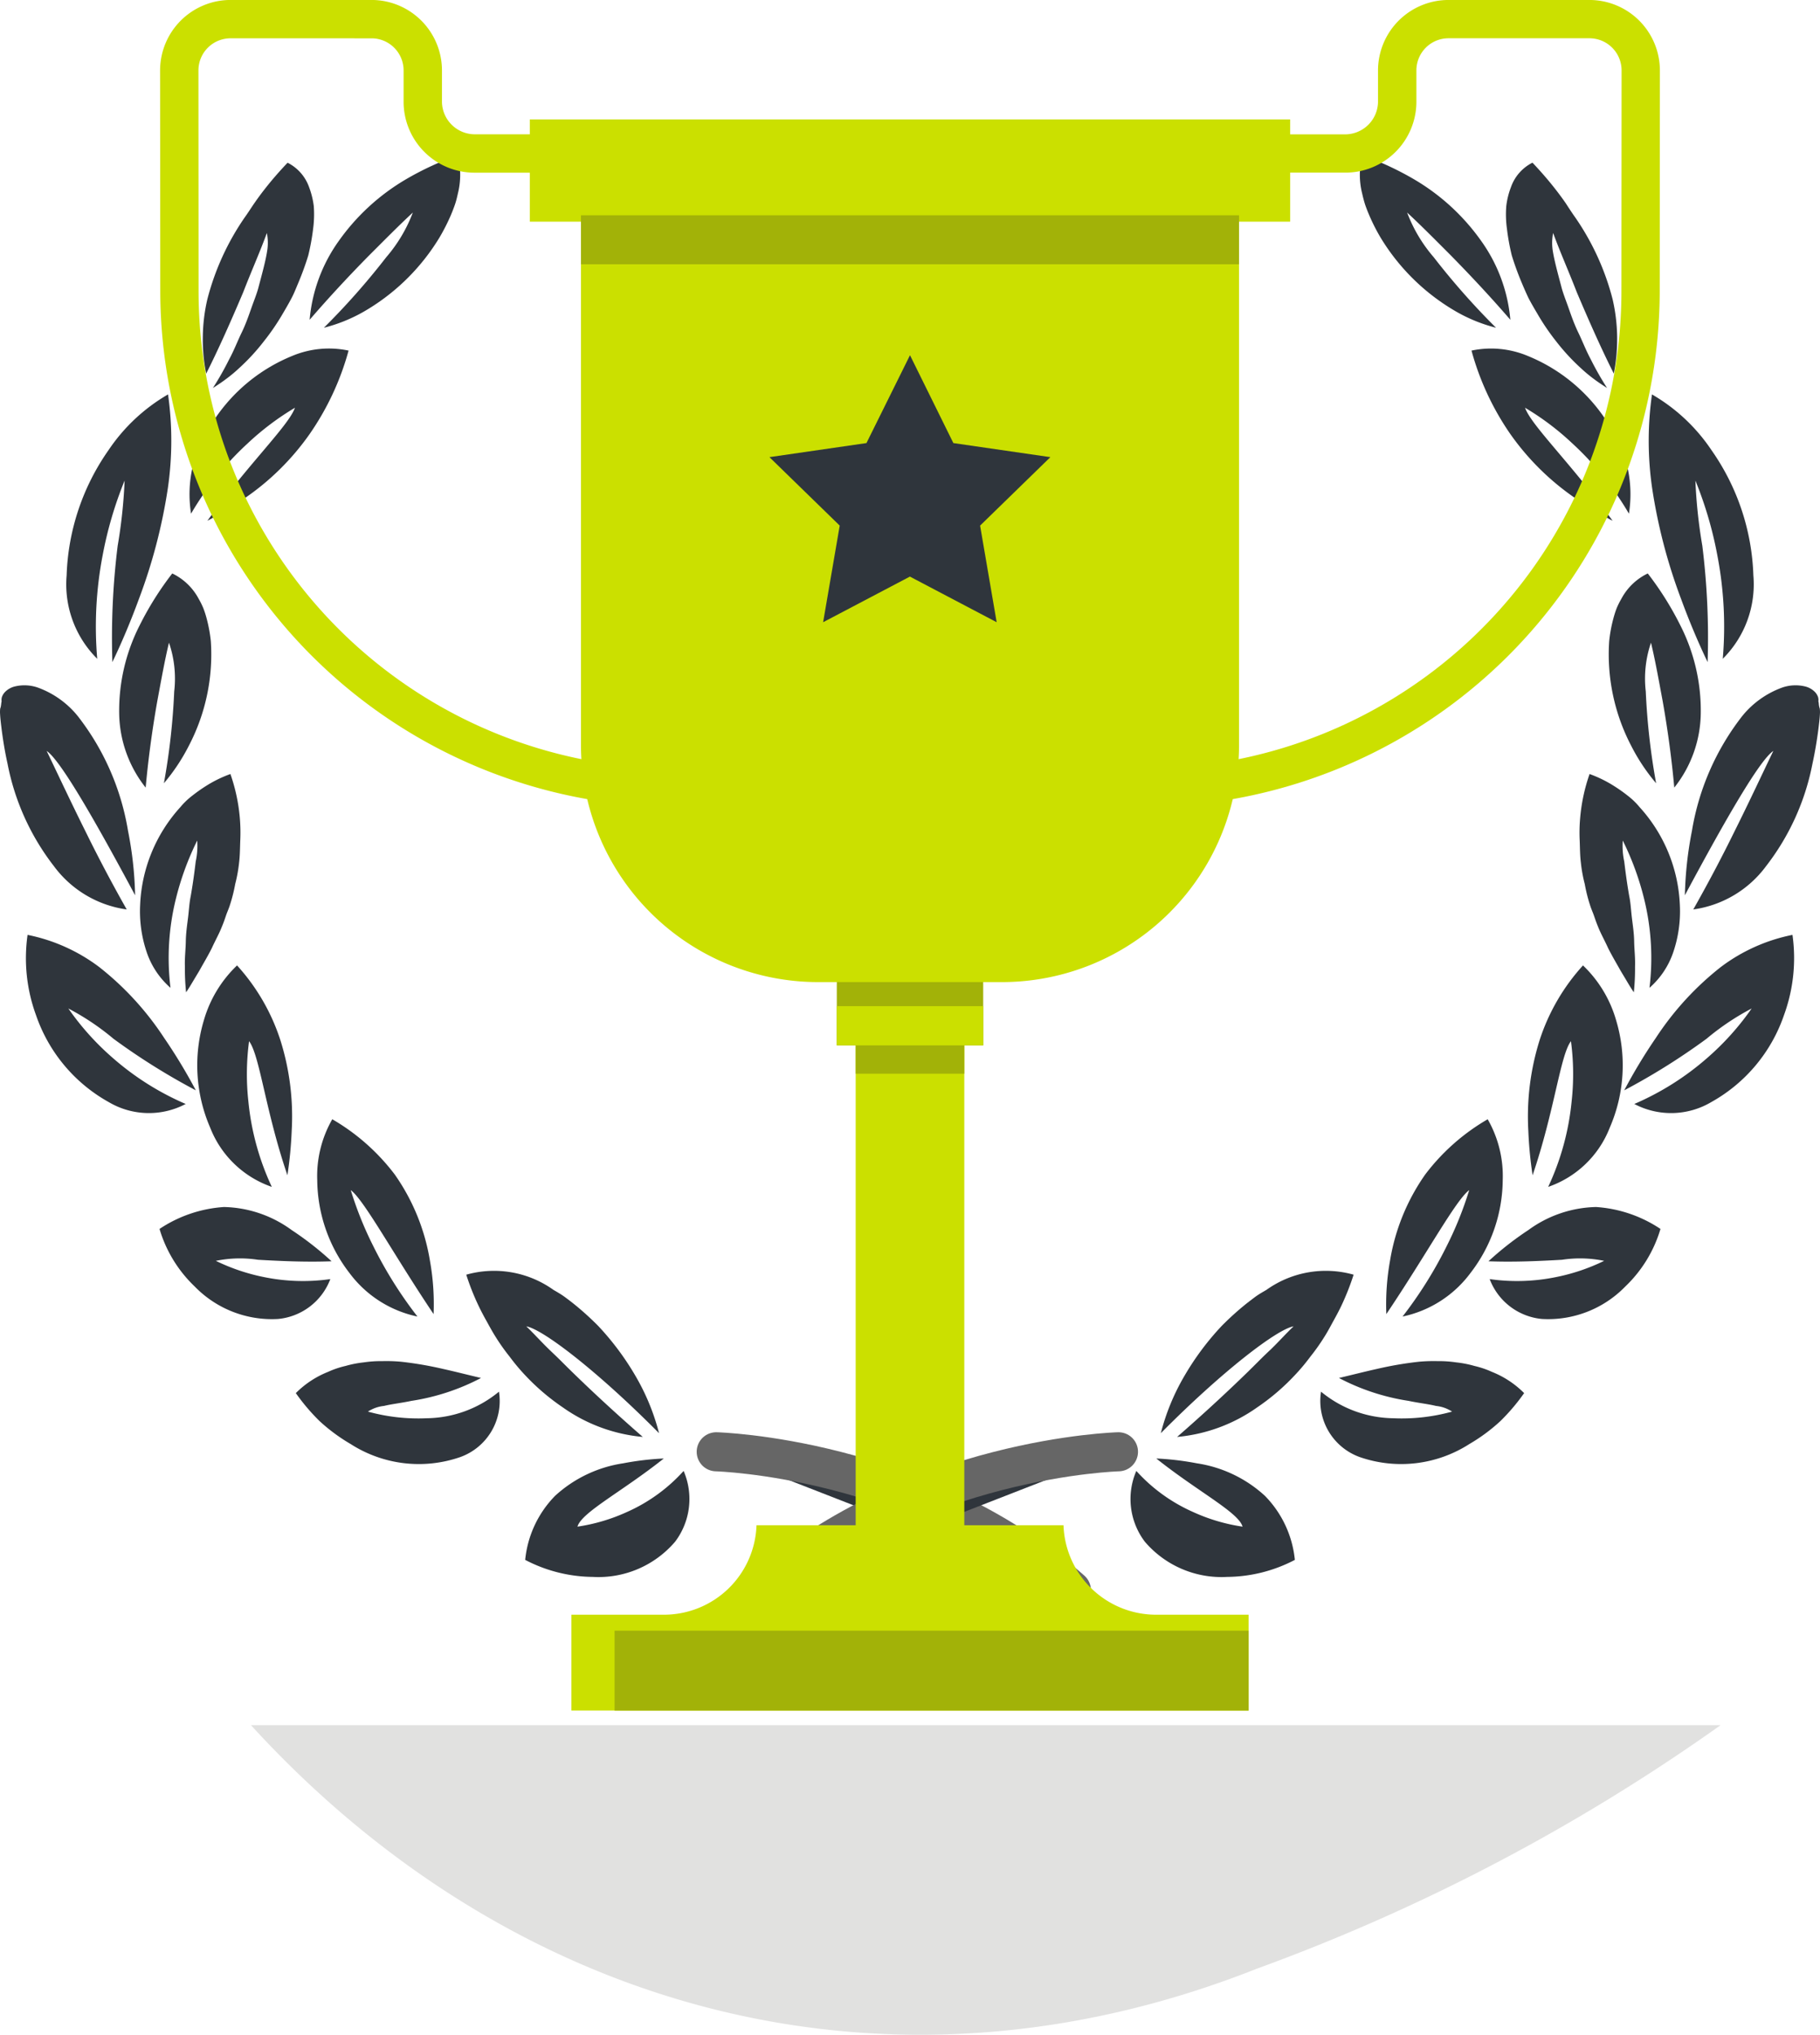 <svg xmlns="http://www.w3.org/2000/svg" width="93.231" height="104.22" viewBox="0 0 93.231 104.22">
  <g id="Gruppe_156" data-name="Gruppe 156" transform="translate(0)">
    <g id="Gruppe_152" data-name="Gruppe 152" transform="translate(0 7.955)">
      <g id="Gruppe_136" data-name="Gruppe 136">
        <g id="Gruppe_122" data-name="Gruppe 122" transform="translate(26.902 66.744)">
          <path id="Pfad_109" data-name="Pfad 109" d="M1396.644,296.772a5.161,5.161,0,0,0,4.223-1.806,3.627,3.627,0,0,0,.434-3.622,8.6,8.6,0,0,1-2.895,2.1,9.4,9.4,0,0,1-2.543.754c.206-.732,2.277-1.786,4.422-3.491a14.619,14.619,0,0,0-2.083.247,6.609,6.609,0,0,0-3.483,1.663,5.443,5.443,0,0,0-1.534,3.283A7.6,7.6,0,0,0,1396.644,296.772Z" transform="translate(-1393.184 -290.702)" fill="#2f353c"/>
        </g>
        <g id="Gruppe_123" data-name="Gruppe 123" transform="translate(15.159 61.753)">
          <path id="Pfad_110" data-name="Pfad 110" d="M1366.69,282.506a6.468,6.468,0,0,0,5.6.675,3.05,3.05,0,0,0,2-3.356,5.917,5.917,0,0,1-3.687,1.361,9.666,9.666,0,0,1-3.026-.34,1.859,1.859,0,0,1,.825-.291c.383-.095.867-.146,1.4-.258a11.319,11.319,0,0,0,3.569-1.173c-.661-.156-1.316-.324-1.951-.465a18.385,18.385,0,0,0-2.134-.366,8.307,8.307,0,0,0-.973-.032,6,6,0,0,0-.951.064,5.554,5.554,0,0,0-.93.182,4.694,4.694,0,0,0-.907.308,4.858,4.858,0,0,0-1.641,1.084,10.31,10.31,0,0,0,1.208,1.425A9.09,9.09,0,0,0,1366.69,282.506Z" transform="translate(-1363.889 -278.252)" fill="#2f353c"/>
        </g>
        <g id="Gruppe_124" data-name="Gruppe 124" transform="translate(23.893 57.115)">
          <path id="Pfad_111" data-name="Pfad 111" d="M1387.111,269.988a10.444,10.444,0,0,0,.776,1.108,10.337,10.337,0,0,0,.84,1,11.39,11.39,0,0,0,1.883,1.6,8.39,8.39,0,0,0,4.1,1.515c-1.05-.914-2.271-2.018-3.535-3.246-.219-.213-.432-.424-.643-.635s-.423-.409-.63-.609c-.412-.4-.781-.813-1.159-1.174.87.155,3.7,2.344,6.8,5.473a11.41,11.41,0,0,0-1.223-2.961,14.062,14.062,0,0,0-1.9-2.54c-.363-.366-.738-.707-1.115-1.018-.189-.156-.378-.3-.57-.443s-.4-.262-.6-.378a5.237,5.237,0,0,0-4.467-.779,12.475,12.475,0,0,0,.617,1.566c.12.255.249.5.389.751S1386.957,269.738,1387.111,269.988Z" transform="translate(-1385.676 -266.682)" fill="#2f353c"/>
        </g>
        <g id="Gruppe_125" data-name="Gruppe 125" transform="translate(8.168 53.864)">
          <path id="Pfad_112" data-name="Pfad 112" d="M1348.26,262.653a5.509,5.509,0,0,0,4.271,1.659,3.179,3.179,0,0,0,2.672-2.042,9.929,9.929,0,0,1-3.385-.1,10.182,10.182,0,0,1-2.479-.835,6.185,6.185,0,0,1,2.16-.055c1.04.059,2.4.129,3.768.077a16.112,16.112,0,0,0-2.046-1.6,6.087,6.087,0,0,0-3.467-1.179,6.729,6.729,0,0,0-3.3,1.123A6.7,6.7,0,0,0,1348.26,262.653Z" transform="translate(-1346.45 -258.574)" fill="#2f353c"/>
        </g>
        <g id="Gruppe_126" data-name="Gruppe 126" transform="translate(16.251 49.37)">
          <path id="Pfad_113" data-name="Pfad 113" d="M1366.614,250.492a7.891,7.891,0,0,0,1.65,4.747,5.833,5.833,0,0,0,3.483,2.231,21.369,21.369,0,0,1-2.271-3.624,18.284,18.284,0,0,1-1.145-2.852c.694.522,2.168,3.262,4.243,6.351a12.561,12.561,0,0,0-.19-2.751,10.677,10.677,0,0,0-1.8-4.4,10.809,10.809,0,0,0-3.2-2.829A5.849,5.849,0,0,0,1366.614,250.492Z" transform="translate(-1366.614 -247.362)" fill="#2f353c"/>
        </g>
        <g id="Gruppe_127" data-name="Gruppe 127" transform="translate(1.324 39.929)">
          <path id="Pfad_114" data-name="Pfad 114" d="M1329.9,227.924a8.1,8.1,0,0,0,3.728,4.456,4.042,4.042,0,0,0,3.939.094,14.109,14.109,0,0,1-3.742-2.364,13.7,13.7,0,0,1-2.268-2.526,12.869,12.869,0,0,1,2.312,1.551,33.8,33.8,0,0,0,4.218,2.641,27.69,27.69,0,0,0-1.628-2.692,15.175,15.175,0,0,0-3.328-3.628,9.041,9.041,0,0,0-3.664-1.643A8.484,8.484,0,0,0,1329.9,227.924Z" transform="translate(-1329.379 -223.813)" fill="#2f353c"/>
        </g>
        <g id="Gruppe_128" data-name="Gruppe 128" transform="translate(10.103 41.493)">
          <path id="Pfad_115" data-name="Pfad 115" d="M1351.622,230.509a8.029,8.029,0,0,0,.32,5.519,5.212,5.212,0,0,0,3.156,3.031,13.371,13.371,0,0,1-1.2-4.372,12.767,12.767,0,0,1,.035-3.09c.548.721.836,3.566,1.964,6.865a20.553,20.553,0,0,0,.219-2.265,12.981,12.981,0,0,0-.583-4.665,10.492,10.492,0,0,0-2.216-3.816A6.283,6.283,0,0,0,1351.622,230.509Z" transform="translate(-1351.277 -227.715)" fill="#2f353c"/>
        </g>
        <g id="Gruppe_129" data-name="Gruppe 129" transform="translate(0 27.144)">
          <path id="Pfad_116" data-name="Pfad 116" d="M1326.463,195.944a12.379,12.379,0,0,0,2.371,5.238,5.589,5.589,0,0,0,3.733,2.223c-.685-1.211-1.4-2.548-2.1-3.975-.734-1.47-1.393-2.881-2-4.144.686.462,2.388,3.39,4.53,7.393a18.853,18.853,0,0,0-.363-3.3,12.974,12.974,0,0,0-2.58-5.885,4.684,4.684,0,0,0-2.055-1.459,2.092,2.092,0,0,0-1.167-.051,1.05,1.05,0,0,0-.515.3.7.7,0,0,0-.149.261.571.571,0,0,0-.015.149c0,.039,0,.012,0,0s0-.026-.006-.039a.3.3,0,0,1-.005.165,1.6,1.6,0,0,1-.03.219.3.3,0,0,1-.024.066,1.452,1.452,0,0,0-.007.3c.01.21.044.488.076.754C1326.228,194.715,1326.325,195.325,1326.463,195.944Z" transform="translate(-1326.076 -191.922)" fill="#2f353c"/>
        </g>
        <g id="Gruppe_130" data-name="Gruppe 130" transform="translate(7.166 31.702)">
          <path id="Pfad_117" data-name="Pfad 117" d="M1346.024,204.975a7.928,7.928,0,0,0-2.061,5.017,6.518,6.518,0,0,0,.356,2.467,4.218,4.218,0,0,0,1.2,1.772,12.6,12.6,0,0,1,.268-4.529,14.515,14.515,0,0,1,1.1-3.014,3.763,3.763,0,0,1-.076,1.072c-.058.487-.137,1.095-.256,1.775-.072.334-.089.714-.137,1.1s-.108.787-.115,1.212-.064.859-.046,1.3a11.661,11.661,0,0,0,.06,1.312c.112-.158.233-.357.343-.544l.342-.57c.209-.377.443-.765.639-1.16.167-.37.375-.734.516-1.1.077-.181.139-.361.2-.543s.143-.355.2-.535a8.041,8.041,0,0,0,.276-1.09,7.547,7.547,0,0,0,.2-1.1c.046-.37.045-.758.06-1.132a8.866,8.866,0,0,0-.02-1.125,9.18,9.18,0,0,0-.485-2.281,6.36,6.36,0,0,0-1.3.644c-.216.138-.434.293-.65.463A3.746,3.746,0,0,0,1346.024,204.975Z" transform="translate(-1343.951 -203.291)" fill="#2f353c"/>
        </g>
        <g id="Gruppe_131" data-name="Gruppe 131" transform="translate(6.099 21.41)">
          <path id="Pfad_118" data-name="Pfad 118" d="M1342.35,180.273a9.631,9.631,0,0,0-1.054,4.531,6.251,6.251,0,0,0,1.357,3.79c.115-1.279.307-2.8.594-4.423.2-1.07.379-2.083.6-3a5.668,5.668,0,0,1,.268,2.5,34.665,34.665,0,0,1-.528,4.7,9.878,9.878,0,0,0,1.287-1.939,10.1,10.1,0,0,0,1.117-5.339,7.593,7.593,0,0,0-.216-1.168,4.952,4.952,0,0,0-.168-.52,4.065,4.065,0,0,0-.238-.48,3.009,3.009,0,0,0-1.354-1.3A16.051,16.051,0,0,0,1342.35,180.273Z" transform="translate(-1341.29 -177.618)" fill="#2f353c"/>
        </g>
        <g id="Gruppe_132" data-name="Gruppe 132" transform="translate(3.413 12.247)">
          <path id="Pfad_119" data-name="Pfad 119" d="M1336.734,157.615a11.829,11.829,0,0,0-2.145,6.418,5.369,5.369,0,0,0,1.568,4.267,19.361,19.361,0,0,1,.275-5.288,19.767,19.767,0,0,1,1.127-3.839,26.16,26.16,0,0,1-.355,3.339,38.034,38.034,0,0,0-.271,5.958c.484-1.011.95-2.116,1.36-3.237a27.722,27.722,0,0,0,1.479-5.655,16.9,16.9,0,0,0,.012-4.819A9.265,9.265,0,0,0,1336.734,157.615Z" transform="translate(-1334.589 -154.759)" fill="#2f353c"/>
        </g>
        <g id="Gruppe_133" data-name="Gruppe 133" transform="translate(9.681 9.895)">
          <path id="Pfad_120" data-name="Pfad 120" d="M1355.536,149.264a8.757,8.757,0,0,0-4.191,3.551,6.3,6.3,0,0,0-1.014,4.538,15.541,15.541,0,0,1,2.9-3.6,13.894,13.894,0,0,1,2.422-1.825c-.319.915-2.4,2.892-4.484,5.788a17.313,17.313,0,0,0,1.882-1.135,13.1,13.1,0,0,0,3.361-3.316A13.927,13.927,0,0,0,1358.4,149,4.866,4.866,0,0,0,1355.536,149.264Z" transform="translate(-1350.225 -148.893)" fill="#2f353c"/>
        </g>
        <g id="Gruppe_134" data-name="Gruppe 134" transform="translate(10.386 0.379)">
          <path id="Pfad_121" data-name="Pfad 121" d="M1354.143,127.945a13.117,13.117,0,0,0-1.924,4.211,8.989,8.989,0,0,0-.231,1.931,8.815,8.815,0,0,0,.172,1.872c.608-1.2,1.246-2.632,1.9-4.175.418-1.08.87-2.092,1.209-3.027a2.556,2.556,0,0,1,.009.954c-.072.459-.231,1.052-.42,1.758-.085.354-.241.727-.382,1.128s-.288.829-.5,1.264-.385.9-.639,1.367a14.932,14.932,0,0,1-.833,1.467c.251-.158.464-.3.689-.471a7.251,7.251,0,0,0,.659-.55,10.571,10.571,0,0,0,1.25-1.354,11.732,11.732,0,0,0,1-1.464c.147-.249.292-.5.424-.75s.23-.5.333-.747a14.794,14.794,0,0,0,.531-1.453,11.6,11.6,0,0,0,.246-1.343,5.671,5.671,0,0,0,.037-1.183,4.237,4.237,0,0,0-.242-.976,2.233,2.233,0,0,0-1.1-1.248c-.422.443-.82.9-1.182,1.365-.183.233-.355.469-.52.707S1354.319,127.7,1354.143,127.945Z" transform="translate(-1351.985 -125.155)" fill="#2f353c"/>
        </g>
        <g id="Gruppe_135" data-name="Gruppe 135" transform="translate(15.862)">
          <path id="Pfad_122" data-name="Pfad 122" d="M1370.591,125.431a11.073,11.073,0,0,0-3.448,3.156,8.137,8.137,0,0,0-1.5,4.048c.854-.991,1.9-2.136,3.076-3.326.778-.776,1.512-1.521,2.21-2.166a7.619,7.619,0,0,1-1.363,2.289,37.235,37.235,0,0,1-3.192,3.61,8.107,8.107,0,0,0,2-.8,10.9,10.9,0,0,0,3.923-3.825,10.047,10.047,0,0,0,.577-1.134c.079-.186.15-.37.213-.551s.109-.378.149-.56a3.942,3.942,0,0,0-.01-1.96A15.32,15.32,0,0,0,1370.591,125.431Z" transform="translate(-1365.644 -124.21)" fill="#2f353c"/>
        </g>
      </g>
      <g id="Gruppe_151" data-name="Gruppe 151" transform="translate(57.917)">
        <g id="Gruppe_137" data-name="Gruppe 137" transform="translate(0 66.744)">
          <path id="Pfad_123" data-name="Pfad 123" d="M1475.5,296.772a5.164,5.164,0,0,1-4.223-1.806,3.622,3.622,0,0,1-.434-3.622,8.607,8.607,0,0,0,2.9,2.1,9.377,9.377,0,0,0,2.543.754c-.206-.732-2.277-1.786-4.42-3.491a14.626,14.626,0,0,1,2.081.247,6.6,6.6,0,0,1,3.481,1.663,5.445,5.445,0,0,1,1.536,3.283A7.6,7.6,0,0,1,1475.5,296.772Z" transform="translate(-1470.551 -290.702)" fill="#2f353c"/>
        </g>
        <g id="Gruppe_138" data-name="Gruppe 138" transform="translate(9.706 61.753)">
          <path id="Pfad_124" data-name="Pfad 124" d="M1502.41,282.506a6.468,6.468,0,0,1-5.6.675,3.054,3.054,0,0,1-2-3.356,5.922,5.922,0,0,0,3.689,1.361,9.666,9.666,0,0,0,3.025-.34,1.856,1.856,0,0,0-.827-.291c-.382-.095-.865-.146-1.4-.258a11.325,11.325,0,0,1-3.569-1.173c.66-.156,1.317-.324,1.951-.465a18.4,18.4,0,0,1,2.133-.366,8.328,8.328,0,0,1,.973-.032,6,6,0,0,1,.95.064,5.475,5.475,0,0,1,.931.182,4.734,4.734,0,0,1,.908.308,4.854,4.854,0,0,1,1.64,1.084,10.338,10.338,0,0,1-1.208,1.425A9.038,9.038,0,0,1,1502.41,282.506Z" transform="translate(-1494.762 -278.252)" fill="#2f353c"/>
        </g>
        <g id="Gruppe_139" data-name="Gruppe 139" transform="translate(1.545 57.115)">
          <path id="Pfad_125" data-name="Pfad 125" d="M1482.845,269.988a10.487,10.487,0,0,1-.775,1.108,10.243,10.243,0,0,1-.843,1,11.327,11.327,0,0,1-1.881,1.6,8.385,8.385,0,0,1-4.105,1.515c1.051-.914,2.27-2.018,3.535-3.246q.328-.32.642-.635t.63-.609c.411-.4.781-.813,1.159-1.174-.868.155-3.7,2.344-6.8,5.473a11.384,11.384,0,0,1,1.225-2.961,13.994,13.994,0,0,1,1.9-2.54,14.868,14.868,0,0,1,1.114-1.018c.189-.156.38-.3.57-.443s.4-.262.6-.378a5.235,5.235,0,0,1,4.467-.779,13.137,13.137,0,0,1-.616,1.566c-.12.255-.251.5-.39.751S1483,269.738,1482.845,269.988Z" transform="translate(-1474.405 -266.682)" fill="#2f353c"/>
        </g>
        <g id="Gruppe_140" data-name="Gruppe 140" transform="translate(18.331 53.864)">
          <path id="Pfad_126" data-name="Pfad 126" d="M1523.282,262.653a5.512,5.512,0,0,1-4.271,1.659,3.179,3.179,0,0,1-2.673-2.042,9.927,9.927,0,0,0,3.385-.1,10.136,10.136,0,0,0,2.479-.835,6.185,6.185,0,0,0-2.16-.055c-1.041.059-2.4.129-3.766.077a15.96,15.96,0,0,1,2.045-1.6,6.085,6.085,0,0,1,3.466-1.179,6.73,6.73,0,0,1,3.3,1.123A6.7,6.7,0,0,1,1523.282,262.653Z" transform="translate(-1516.276 -258.574)" fill="#2f353c"/>
        </g>
        <g id="Gruppe_141" data-name="Gruppe 141" transform="translate(13.089 49.37)">
          <path id="Pfad_127" data-name="Pfad 127" d="M1509.174,250.492a7.875,7.875,0,0,1-1.651,4.747,5.822,5.822,0,0,1-3.48,2.231,21.415,21.415,0,0,0,2.269-3.624,18.189,18.189,0,0,0,1.145-2.852c-.694.522-2.167,3.262-4.245,6.351a12.694,12.694,0,0,1,.192-2.751,10.679,10.679,0,0,1,1.8-4.4,10.787,10.787,0,0,1,3.2-2.829A5.854,5.854,0,0,1,1509.174,250.492Z" transform="translate(-1503.202 -247.362)" fill="#2f353c"/>
        </g>
        <g id="Gruppe_142" data-name="Gruppe 142" transform="translate(25.283 39.929)">
          <path id="Pfad_128" data-name="Pfad 128" d="M1541.806,227.924a8.1,8.1,0,0,1-3.729,4.456,4.04,4.04,0,0,1-3.938.094,14.142,14.142,0,0,0,3.743-2.364,13.754,13.754,0,0,0,2.267-2.526,12.954,12.954,0,0,0-2.311,1.551,33.875,33.875,0,0,1-4.217,2.641,27.6,27.6,0,0,1,1.626-2.692,15.187,15.187,0,0,1,3.328-3.628,9.03,9.03,0,0,1,3.666-1.643A8.5,8.5,0,0,1,1541.806,227.924Z" transform="translate(-1533.62 -223.813)" fill="#2f353c"/>
        </g>
        <g id="Gruppe_143" data-name="Gruppe 143" transform="translate(20.364 41.493)">
          <path id="Pfad_129" data-name="Pfad 129" d="M1525.849,230.509a8.011,8.011,0,0,1-.322,5.519,5.2,5.2,0,0,1-3.153,3.031,13.342,13.342,0,0,0,1.2-4.372,12.668,12.668,0,0,0-.034-3.09c-.549.721-.838,3.566-1.964,6.865a20.435,20.435,0,0,1-.219-2.265,13.042,13.042,0,0,1,.582-4.665,10.486,10.486,0,0,1,2.218-3.816A6.268,6.268,0,0,1,1525.849,230.509Z" transform="translate(-1521.348 -227.715)" fill="#2f353c"/>
        </g>
        <g id="Gruppe_144" data-name="Gruppe 144" transform="translate(28.39 27.144)">
          <path id="Pfad_130" data-name="Pfad 130" d="M1547.907,195.944a12.39,12.39,0,0,1-2.372,5.238,5.589,5.589,0,0,1-3.732,2.223c.684-1.211,1.4-2.548,2.1-3.975.735-1.47,1.392-2.881,2-4.144-.687.462-2.388,3.39-4.531,7.393a19.144,19.144,0,0,1,.362-3.3,12.991,12.991,0,0,1,2.581-5.885,4.692,4.692,0,0,1,2.055-1.459,2.093,2.093,0,0,1,1.167-.051,1.049,1.049,0,0,1,.514.3.708.708,0,0,1,.149.261.606.606,0,0,1,.016.149c0,.039,0,.012,0,0s0-.026.006-.039a.281.281,0,0,0,.007.165,1.068,1.068,0,0,0,.03.219.4.4,0,0,0,.022.066,1.451,1.451,0,0,1,.008.3c-.009.21-.044.488-.076.754C1548.141,194.715,1548.042,195.325,1547.907,195.944Z" transform="translate(-1541.37 -191.922)" fill="#2f353c"/>
        </g>
        <g id="Gruppe_145" data-name="Gruppe 145" transform="translate(22.991 31.702)">
          <path id="Pfad_131" data-name="Pfad 131" d="M1530.984,204.975a7.925,7.925,0,0,1,2.063,5.017,6.5,6.5,0,0,1-.356,2.467,4.231,4.231,0,0,1-1.2,1.772,12.64,12.64,0,0,0-.268-4.529,14.48,14.48,0,0,0-1.1-3.014,3.751,3.751,0,0,0,.075,1.072c.059.487.137,1.095.256,1.775.072.334.089.714.135,1.1s.11.787.117,1.212.063.859.045,1.3a11.747,11.747,0,0,1-.061,1.312c-.112-.158-.233-.357-.343-.544s-.228-.379-.341-.57c-.21-.377-.443-.765-.639-1.16-.166-.37-.374-.734-.517-1.1-.075-.181-.137-.361-.2-.543s-.144-.355-.2-.535a8.144,8.144,0,0,1-.274-1.09,7.434,7.434,0,0,1-.2-1.1c-.047-.37-.045-.758-.06-1.132a8.355,8.355,0,0,1,.021-1.125,9.218,9.218,0,0,1,.485-2.281,6.371,6.371,0,0,1,1.3.644,7.774,7.774,0,0,1,.651.463A3.725,3.725,0,0,1,1530.984,204.975Z" transform="translate(-1527.903 -203.291)" fill="#2f353c"/>
        </g>
        <g id="Gruppe_146" data-name="Gruppe 146" transform="translate(24.487 21.41)">
          <path id="Pfad_132" data-name="Pfad 132" d="M1535.3,180.273a9.624,9.624,0,0,1,1.052,4.531,6.232,6.232,0,0,1-1.357,3.79c-.114-1.279-.306-2.8-.593-4.423-.2-1.07-.379-2.083-.6-3a5.708,5.708,0,0,0-.267,2.5,34.831,34.831,0,0,0,.53,4.7,9.855,9.855,0,0,1-1.287-1.939,10.114,10.114,0,0,1-1.117-5.339,7.338,7.338,0,0,1,.216-1.168,5.221,5.221,0,0,1,.167-.52,4.148,4.148,0,0,1,.24-.48,3.008,3.008,0,0,1,1.353-1.3A16.021,16.021,0,0,1,1535.3,180.273Z" transform="translate(-1531.633 -177.618)" fill="#2f353c"/>
        </g>
        <g id="Gruppe_147" data-name="Gruppe 147" transform="translate(26.539 12.247)">
          <path id="Pfad_133" data-name="Pfad 133" d="M1539.968,157.615a11.83,11.83,0,0,1,2.145,6.418,5.374,5.374,0,0,1-1.568,4.267,19.262,19.262,0,0,0-.276-5.288,19.674,19.674,0,0,0-1.126-3.839,26.13,26.13,0,0,0,.355,3.339,38.233,38.233,0,0,1,.271,5.958c-.484-1.011-.95-2.116-1.36-3.237a27.786,27.786,0,0,1-1.479-5.655,16.9,16.9,0,0,1-.011-4.819A9.241,9.241,0,0,1,1539.968,157.615Z" transform="translate(-1536.751 -154.759)" fill="#2f353c"/>
        </g>
        <g id="Gruppe_148" data-name="Gruppe 148" transform="translate(17.462 9.895)">
          <path id="Pfad_134" data-name="Pfad 134" d="M1516.968,149.264a8.754,8.754,0,0,1,4.192,3.551,6.3,6.3,0,0,1,1.014,4.538,15.515,15.515,0,0,0-2.9-3.6,13.8,13.8,0,0,0-2.421-1.825c.322.915,2.4,2.892,4.484,5.788a17.2,17.2,0,0,1-1.882-1.135,13.151,13.151,0,0,1-3.363-3.316A13.913,13.913,0,0,1,1514.11,149,4.864,4.864,0,0,1,1516.968,149.264Z" transform="translate(-1514.11 -148.893)" fill="#2f353c"/>
        </g>
        <g id="Gruppe_149" data-name="Gruppe 149" transform="translate(19.216 0.379)">
          <path id="Pfad_135" data-name="Pfad 135" d="M1522.036,127.945a13.084,13.084,0,0,1,1.925,4.211,9.109,9.109,0,0,1,.06,3.8c-.608-1.2-1.245-2.632-1.9-4.175-.417-1.08-.87-2.092-1.208-3.027a2.589,2.589,0,0,0-.012.954c.075.459.233,1.052.422,1.758.085.354.24.727.38,1.128s.289.829.5,1.264.385.9.637,1.367a15.442,15.442,0,0,0,.835,1.467c-.251-.158-.463-.3-.691-.471a7.63,7.63,0,0,1-.658-.55,10.712,10.712,0,0,1-1.249-1.354,11.75,11.75,0,0,1-.993-1.464c-.149-.249-.293-.5-.426-.75-.118-.25-.229-.5-.332-.747a14.653,14.653,0,0,1-.532-1.453,11.354,11.354,0,0,1-.245-1.343,5.371,5.371,0,0,1-.037-1.183,4.012,4.012,0,0,1,.242-.976,2.228,2.228,0,0,1,1.1-1.248c.42.443.818.9,1.18,1.365q.273.35.521.707C1521.71,127.464,1521.862,127.7,1522.036,127.945Z" transform="translate(-1518.485 -125.155)" fill="#2f353c"/>
        </g>
        <g id="Gruppe_150" data-name="Gruppe 150" transform="translate(11.745)">
          <path id="Pfad_136" data-name="Pfad 136" d="M1502.607,125.431a11.05,11.05,0,0,1,3.447,3.156,8.145,8.145,0,0,1,1.5,4.048c-.853-.991-1.906-2.136-3.077-3.326-.776-.776-1.511-1.521-2.21-2.166a7.581,7.581,0,0,0,1.363,2.289,37.374,37.374,0,0,0,3.19,3.61,8.112,8.112,0,0,1-1.994-.8,10.881,10.881,0,0,1-3.924-3.825,9.794,9.794,0,0,1-.575-1.134q-.12-.279-.214-.551c-.059-.188-.108-.378-.149-.56a3.928,3.928,0,0,1,.01-1.96A15.333,15.333,0,0,1,1502.607,125.431Z" transform="translate(-1499.847 -124.21)" fill="#2f353c"/>
        </g>
      </g>
      <path id="Pfad_137" data-name="Pfad 137" d="M1417.6,289.858s10.436.268,18.193,7.091" transform="translate(-1380.911 -223.453)" fill="#2f353c" stroke="#666" stroke-linecap="round" stroke-miterlimit="10" stroke-width="2.002"/>
      <path id="Pfad_138" data-name="Pfad 138" d="M1441.805,289.858s-10.436.268-18.194,7.091" transform="translate(-1384.511 -223.453)" fill="#2f353c" stroke="#666" stroke-linecap="round" stroke-miterlimit="10" stroke-width="2.002"/>
    </g>
    <g id="Gruppe_155" data-name="Gruppe 155" transform="translate(8.201 0)">
      <g id="Gruppe_153" data-name="Gruppe 153" transform="translate(0 0)">
        <path id="Pfad_139" data-name="Pfad 139" d="M1372.979,145.7a26.468,26.468,0,0,1-26.437-26.438l-.009-11.287a3.612,3.612,0,0,1,3.608-3.61h7.222a3.612,3.612,0,0,1,3.609,3.608v1.637a1.687,1.687,0,0,0,1.693,1.636H1378.7v33.837l-.8.151A26.619,26.619,0,0,1,1372.979,145.7Zm-22.838-39.371a1.645,1.645,0,0,0-1.644,1.645l.007,11.287a24.456,24.456,0,0,0,28.235,24.181V113.212h-14.075a3.632,3.632,0,0,1-3.657-3.6v-1.637a1.645,1.645,0,0,0-1.644-1.645Z" transform="translate(-1346.533 -104.367)" fill="#cbe000"/>
      </g>
      <g id="Gruppe_154" data-name="Gruppe 154" transform="translate(44.659 0)">
        <path id="Pfad_140" data-name="Pfad 140" d="M1463.659,145.7a26.6,26.6,0,0,1-4.925-.467l-.8-.151V111.249h16.038a1.689,1.689,0,0,0,1.693-1.637v-1.636a3.613,3.613,0,0,1,3.607-3.61h7.224a3.612,3.612,0,0,1,3.608,3.61l-.008,11.288A26.469,26.469,0,0,1,1463.659,145.7Zm-3.761-2.259a24.451,24.451,0,0,0,28.236-24.18l.008-11.289a1.647,1.647,0,0,0-1.644-1.645h-7.224a1.645,1.645,0,0,0-1.643,1.646v1.636a3.633,3.633,0,0,1-3.657,3.6H1459.9Z" transform="translate(-1457.935 -104.367)" fill="#cbe000"/>
      </g>
      <rect id="Rechteck_130" data-name="Rechteck 130" width="5.564" height="33.713" transform="translate(35.632 45.72)" fill="#cbe000"/>
      <rect id="Rechteck_131" data-name="Rechteck 131" width="5.564" height="3.164" transform="translate(35.632 51.83)" fill="#a2b208"/>
      <rect id="Rechteck_132" data-name="Rechteck 132" width="7.499" height="8.556" transform="translate(34.665 44.988)" fill="#a2b208"/>
      <rect id="Rechteck_133" data-name="Rechteck 133" width="7.499" height="2.009" transform="translate(34.665 51.535)" fill="#cbe000"/>
      <path id="Pfad_141" data-name="Pfad 141" d="M1429.033,303.826a4.743,4.743,0,0,1-4.737-4.582H1408.57a4.744,4.744,0,0,1-4.738,4.582h-4.746v4.909h34.693v-4.909Z" transform="translate(-1378.018 -221.121)" fill="#cbe000"/>
      <path id="Pfad_142" data-name="Pfad 142" d="M1400.311,131.874V159a12.151,12.151,0,0,0,12.151,12.15h9.409A12.15,12.15,0,0,0,1434.022,159V131.874Z" transform="translate(-1378.752 -120.847)" fill="#cbe000"/>
      <rect id="Rechteck_134" data-name="Rechteck 134" width="38.95" height="5.237" transform="translate(18.939 6.117)" fill="#cbe000"/>
      <path id="Pfad_143" data-name="Pfad 143" d="M1431.61,149.751l2.222,4.5,4.969.721-3.6,3.506.849,4.949-4.445-2.337-4.445,2.337.85-4.949-3.6-3.506,4.97-.721Z" transform="translate(-1393.196 -131.557)" fill="#2f353c"/>
      <rect id="Rechteck_135" data-name="Rechteck 135" width="33.711" height="2.51" transform="translate(21.559 11.027)" fill="#a2b208"/>
      <path id="Pfad_144" data-name="Pfad 144" d="M1404.607,312.714v4.092h32.479v-4.092Z" transform="translate(-1381.326 -229.191)" fill="#a2b208"/>
    </g>
    <path id="Pfad_145" data-name="Pfad 145" d="M1340.683,324.787c13.312,14.562,32.476,20.009,51.507,12.481a100.274,100.274,0,0,0,23.776-12.481Z" transform="translate(-1327.827 -236.424)" fill="#e1e1e0"/>
  </g>
</svg>
